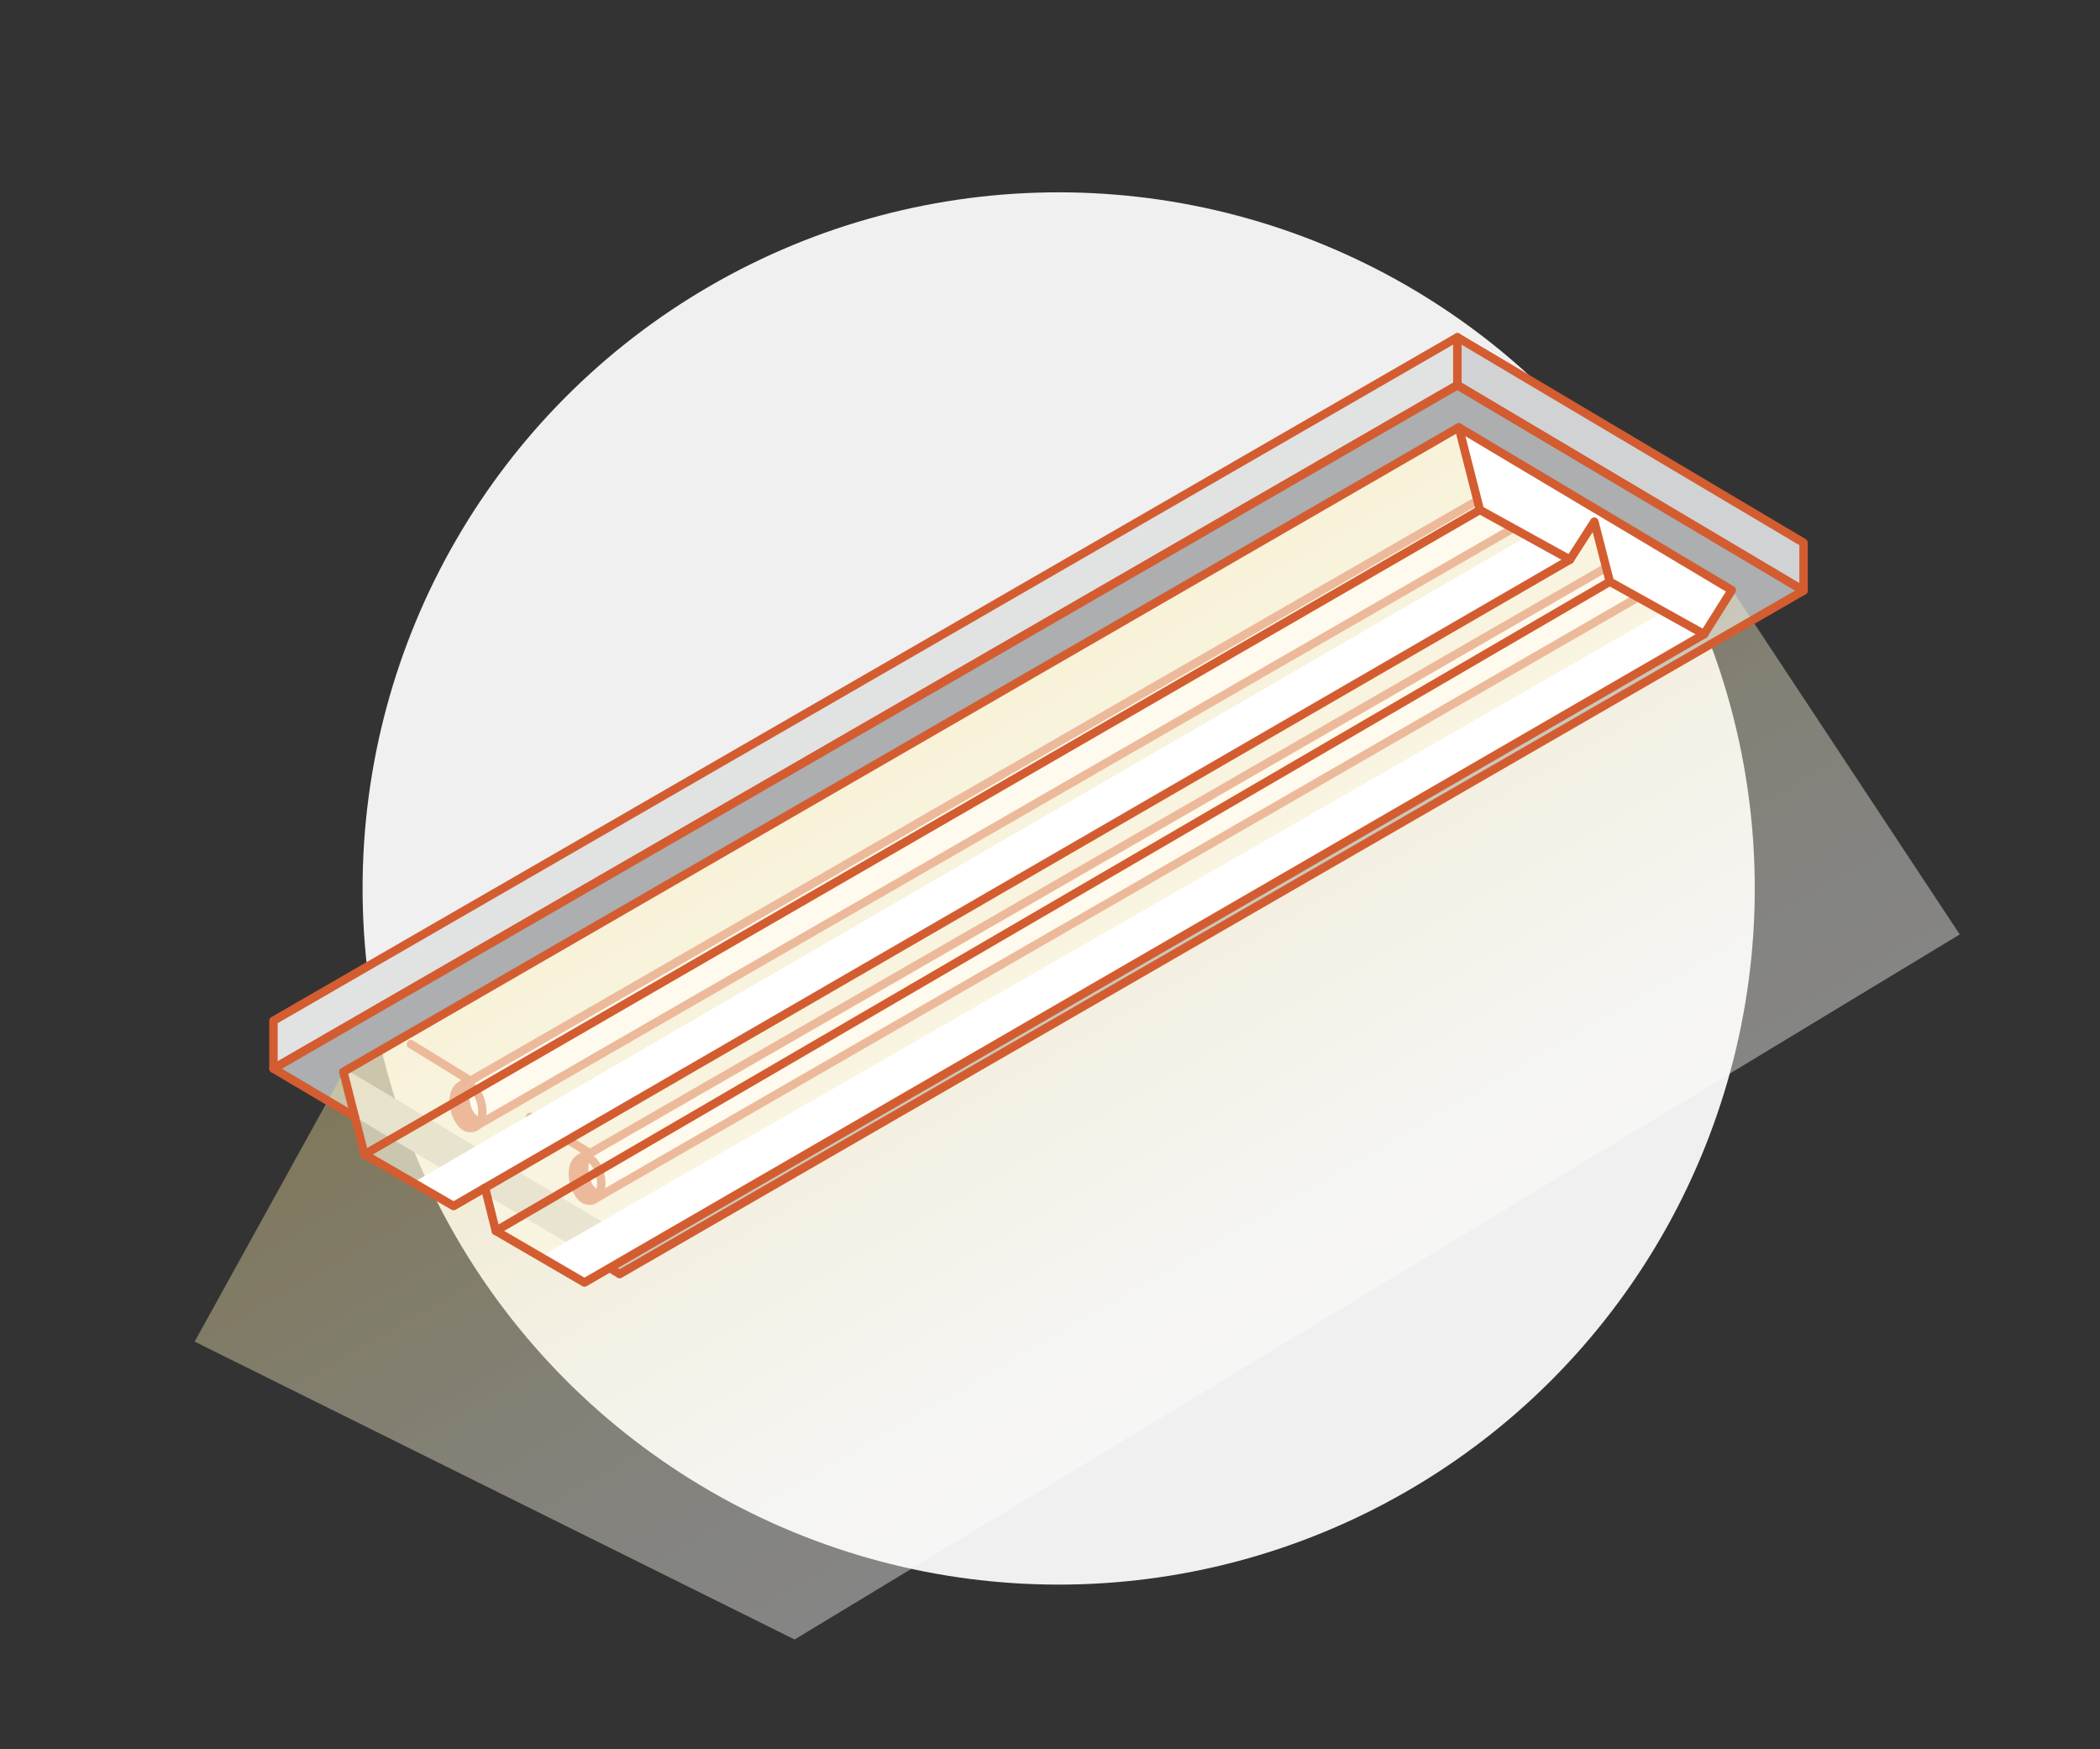 <?xml version="1.0" encoding="UTF-8"?>
<svg xmlns="http://www.w3.org/2000/svg" version="1.1" xmlns:xlink="http://www.w3.org/1999/xlink" viewBox="0 0 447.7 372.9">
  <rect x="0" y="0" width="447.7" height="372.9" fill="#333333" stroke="none"/>
  <!-- Generator: Adobe Illustrator 29.7.1, SVG Export Plug-In . SVG Version: 2.1.1 Build 8)  -->
  <defs>
    <style>
      .st0 {
        fill: url(#linear-gradient);
        mix-blend-mode: multiply;
        opacity: .4;
      }

      .st1 {
        fill: #fdf9e2;
        opacity: .6;
      }

      .st2 {
        fill: #f0f0f0;
      }

      .st3 {
        fill: #fff;
      }

      .st4 {
        fill: #d1d2d3;
      }

      .st5 {
        isolation: isolate;
      }

      .st6 {
        fill: #acaeaf;
      }

      .st7 {
        fill: #d35d30;
      }

      .st8 {
        fill: none;
        stroke: #d35d30;
        stroke-linecap: round;
        stroke-linejoin: round;
        stroke-width: 1.8px;
      }

      .st9 {
        fill: #e1e2e2;
      }
    </style>
    <linearGradient id="linear-gradient" x1="260.9" y1="296.7" x2="184.2" y2="164" gradientUnits="userSpaceOnUse">
      <stop offset="0" stop-color="#fff"/>
      <stop offset=".2" stop-color="#fdfbf3"/>
      <stop offset=".5" stop-color="#f9f2d4"/>
      <stop offset=".9" stop-color="#f2e2a3"/>
      <stop offset="1" stop-color="#f0dd90"/>
    </linearGradient>
  </defs>
  <g class="st5">
    <g id="Circle">
      <circle class="st2" cx="225.7" cy="189.4" r="148.4"/>
    </g>
    <g id="Layer_8">
      <path class="st6" d="M132.1,271.6l-73.8-43.8,252.4-145.7,73.8,43.8-252.4,145.7ZM310.7,91L73.6,227.9l58.6,34.8,237.1-136.9-58.6-34.8Z"/>
      <polygon class="st0" points="369.3 125.8 417.8 199.2 169.4 349.5 41.5 286 73.6 227.9 310.7 91 369.3 125.8"/>
      <polygon class="st9" points="58.3 227.8 58.3 217.6 310.7 71.9 310.7 82.1 58.3 227.8"/>
      <polygon class="st4" points="384.5 125.9 384.5 115.7 310.7 71.9 310.7 82.1 384.5 125.9"/>
      <polygon class="st8" points="384.5 125.9 384.5 115.7 310.7 71.9 310.7 82.1 384.5 125.9"/>
      <polygon class="st8" points="58.3 227.8 58.3 217.6 310.7 71.9 310.7 82.1 58.3 227.8"/>
      <polyline class="st8" points="130 270.3 132.1 271.6 384.5 125.9 310.7 82.1 58.3 227.8 75.7 238.1"/>
      <path class="st3" d="M360.5,120.8L126.8,255.6h0c-.1,0-.3.1-.5.2-1.5.3-3.1-1.4-3.7-3.8-.5-2.2,0-4.2,1.2-4.9h0s1.2-.8,1.2-.8l226.8-130.7,8.8,5.2Z"/>
      <ellipse class="st8" cx="125.2" cy="251.3" rx="2.7" ry="4.6" transform="translate(-54.3 35.4) rotate(-13.3)"/>
      <path class="st8" d="M348.4,127.8l-221.6,127.8h0c-.1,0-.3.1-.5.2-1.5.3-3.1-1.4-3.7-3.8-.5-2.2,0-4.2,1.2-4.9h0s1.2-.8,1.2-.8l216.9-125"/>
      <line class="st8" x1="125.7" y1="245.8" x2="113" y2="238.1"/>
      <path class="st7" d="M124.9,245.2c-.2,0-.4,0-.6.2l-1.2.8c-1.6.9-2.3,3.4-1.6,6.1.3,1.4,1,2.6,1.8,3.5,1,1,2,1.2,3.1,1,.2,0,.5-.2.7-.3.5-.3.8-.8.5-1.3-.3-.5,1.3-1.7.8-1.4,0,0-.1,0-.2,0-.3,0-1-.3-1.4-.7-.6-.6-1-1.5-1.2-2.5-.4-1.8,0-3.6.6-3.9l1.2-.8c.5-.3-1.3.4-1.6-.1-.2-.3-.6-.5-.9-.5Z"/>
      <path class="st3" d="M335.1,105.4L101.3,240.1h0c-.1,0-.3.1-.5.2-1.5.3-3.1-1.4-3.7-3.8-.5-2.2,0-4.2,1.2-4.9h0s1.2-.8,1.2-.8l226.8-130.7,8.8,5.2Z"/>
      <ellipse class="st8" cx="99.8" cy="235.9" rx="2.7" ry="4.6" transform="translate(-51.4 29.2) rotate(-13.3)"/>
      <path class="st8" d="M322.6,112.6l-221.2,127.5h0c-.1,0-.3.1-.5.2-1.5.3-3.1-1.4-3.7-3.8-.5-2.2,0-4.2,1.2-4.9h0s1.2-.8,1.2-.8l214.5-123.6"/>
      <line class="st8" x1="100.3" y1="230.4" x2="87.6" y2="222.6"/>
      <path class="st7" d="M99.5,229.7c-.2,0-.4,0-.6.2l-1.2.8c-1.6.9-2.3,3.4-1.6,6.1.3,1.4,1,2.6,1.8,3.5,1,1,2,1.2,3.1,1,.2,0,.5-.2.7-.3.5-.3.8-.8.5-1.3-.3-.5,1.3-1.7.8-1.4,0,0-.1,0-.2,0-.3,0-1-.3-1.4-.7-.6-.6-1-1.5-1.2-2.5-.4-1.8,0-3.6.6-3.9l1.2-.8c.5-.3-1.3.4-1.6-.1-.2-.3-.6-.5-.9-.5Z"/>
      <polygon class="st1" points="311 91.1 73.2 228.5 77.7 246.1 96.7 257.1 103.4 253.2 105.7 262.4 124.6 273.4 363.3 135.2 369.2 125.8 311 91.1"/>
      <path class="st3" d="M311,91.1l4.5,17.6s19,10.7,19.2,10.6,5.2-8.1,5.2-8.1l3.3,12.9,20.1,11.1,5.9-9.3-58.3-34.7Z"/>
      <polygon class="st3" points="354.7 130.4 115.2 267.9 124.7 273.5 363.3 135.2 354.7 130.4"/>
      <polygon class="st3" points="324.9 114.7 87.9 252.2 96.9 257 333.8 119.6 324.9 114.7"/>
      <line class="st8" x1="343.2" y1="124" x2="105.7" y2="262.4"/>
      <polyline class="st8" points="334.7 119.3 96.7 257.1 77.7 246.1 73.2 228.5 311 91.1"/>
      <line class="st8" x1="315.5" y1="108.7" x2="77.7" y2="246.1"/>
      <polygon class="st8" points="341.2 109.1 339 107.8 311 91.1 315.5 108.7 334.7 119.3 339.9 111.2 343.2 124 363.3 135.2 369.2 125.8 341.2 109.1"/>
      <polyline class="st8" points="363.3 135.2 124.6 273.4 105.7 262.4 103.4 253.2"/>
    </g>
  </g>
</svg>